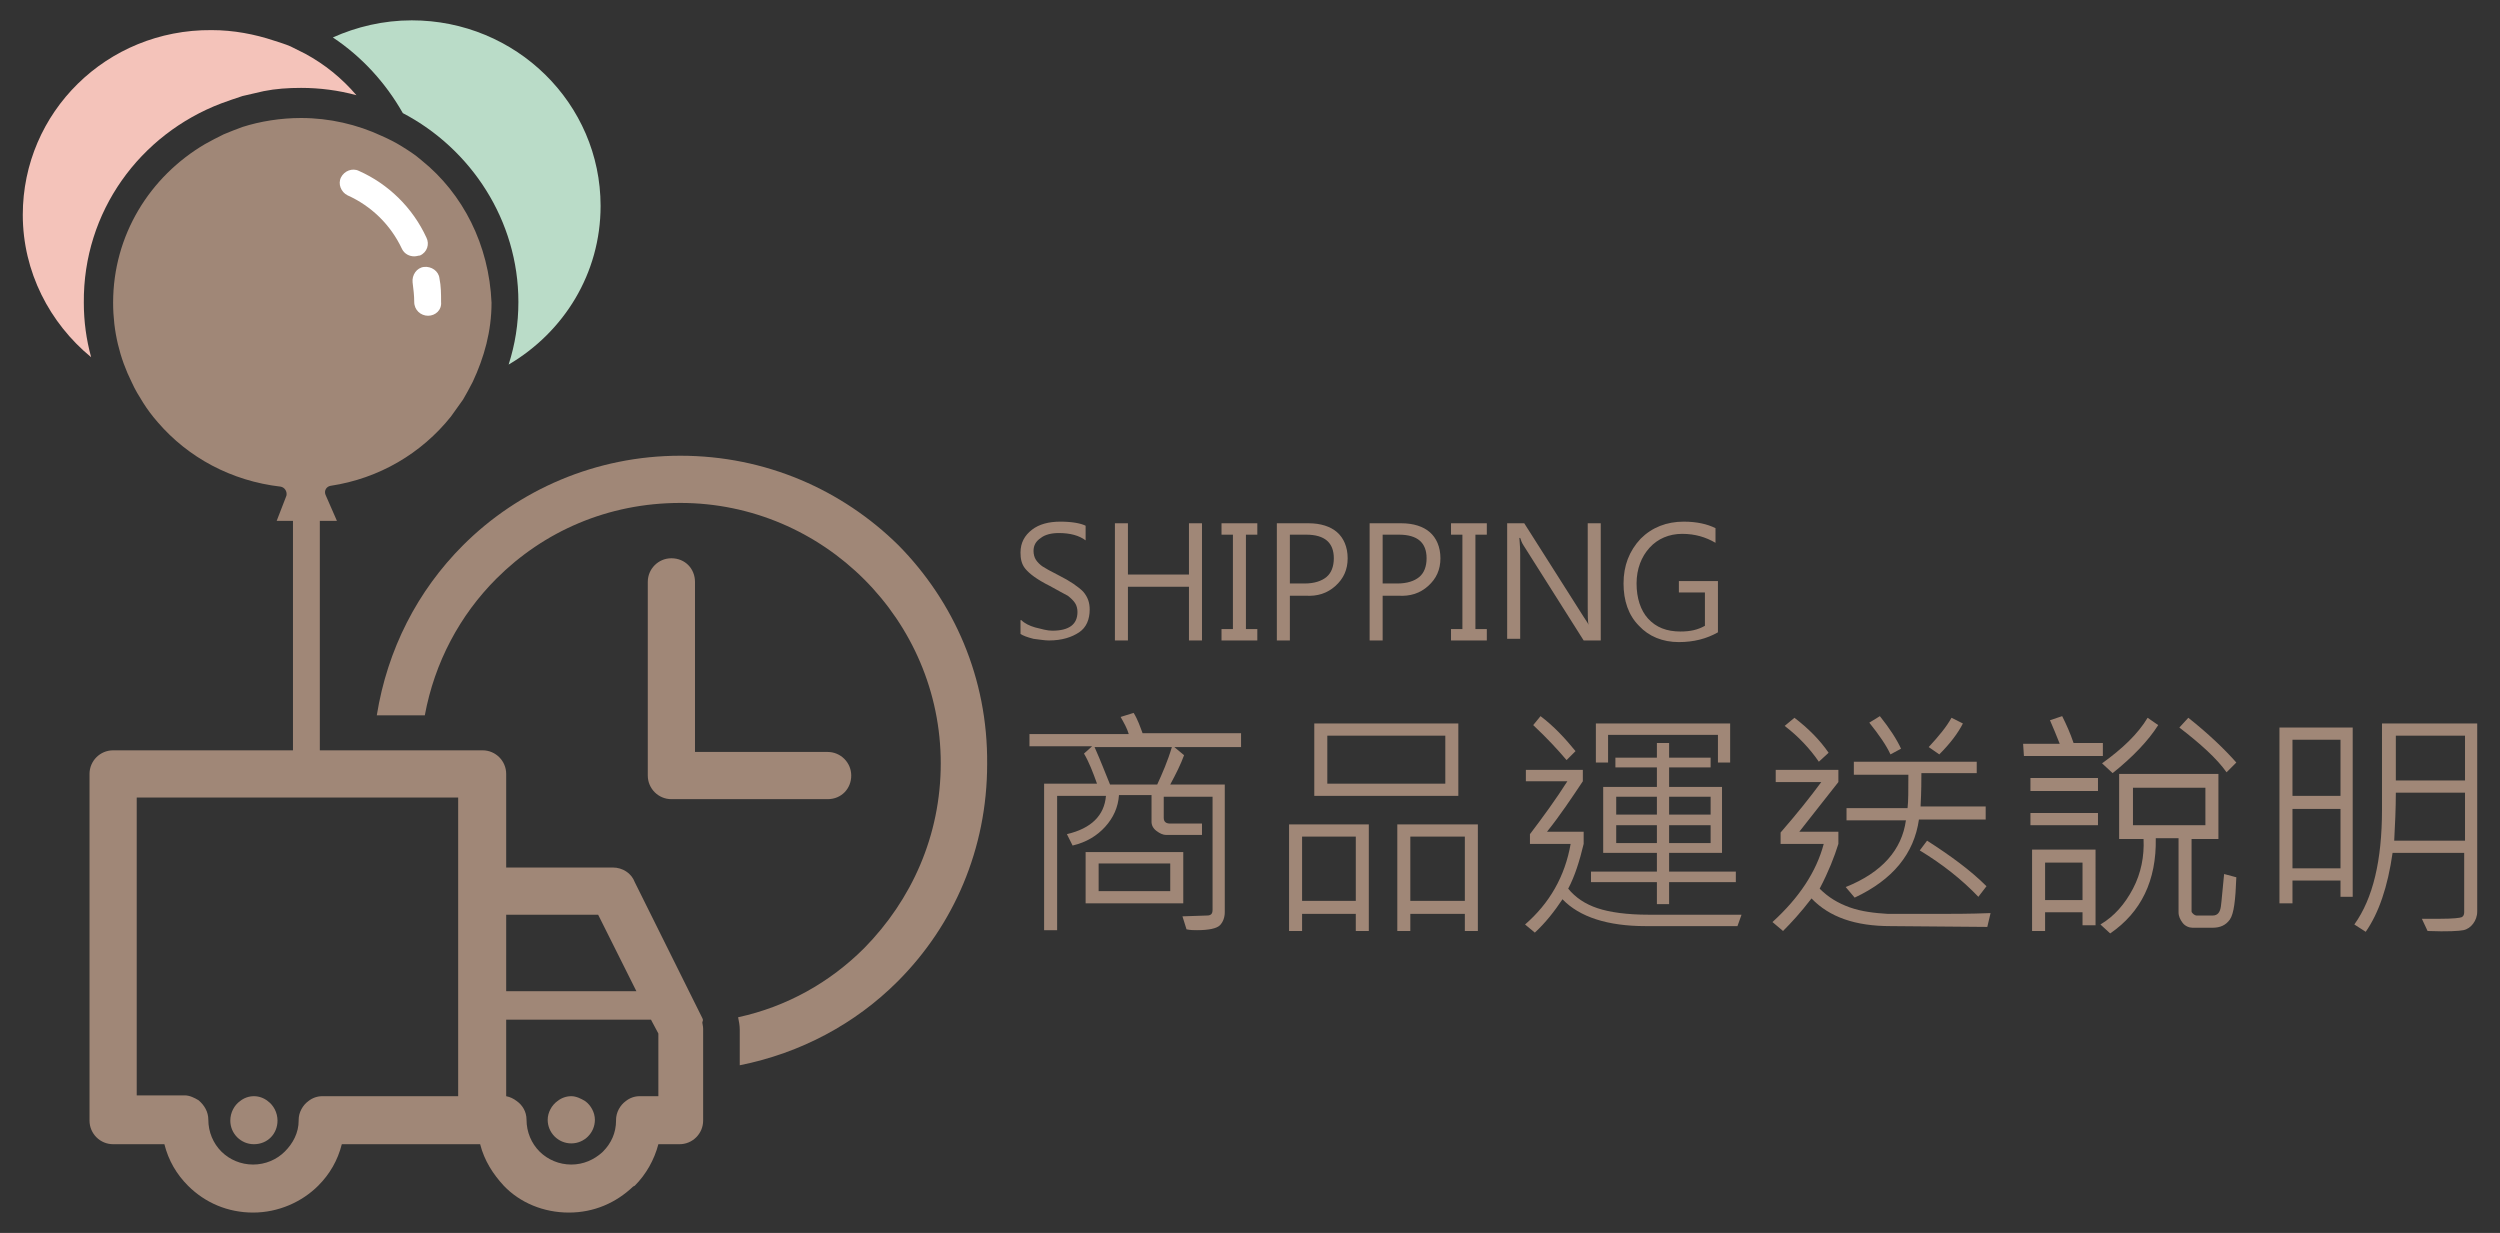 <?xml version="1.0" encoding="utf-8"?>
<!-- Generator: Adobe Illustrator 22.0.1, SVG Export Plug-In . SVG Version: 6.00 Build 0)  -->
<svg version="1.1" id="圖層_1" xmlns="http://www.w3.org/2000/svg" xmlns:xlink="http://www.w3.org/1999/xlink" x="0px" y="0px"
	 width="307.2px" height="151.5px" viewBox="0 0 307.2 151.5" style="enable-background:new 0 0 307.2 151.5;" xml:space="preserve"
	>
<rect x="0" y="0" width="307.2" height="151.5" fill="#333333" stroke="none"/>
<style type="text/css">
	.st0{fill:#A08777;}
	.st1{fill:#BADCC8;}
	.st2{fill:#F4C3BA;}
	.st3{fill:#FFFFFF;}
</style>
<g>
	<g>
		<path class="st0" d="M152.3,91.8h-8l1.2,1c-0.4,1.1-1,2.3-1.7,3.6h6.7v15.7c0,0.6-0.2,1.2-0.6,1.6s-1.4,0.6-2.8,0.6
			c-0.4,0-0.8,0-1.3-0.1l-0.5-1.6l3-0.1c0.5,0,0.7-0.2,0.7-0.7V97.9h-6v2.6c0,0.5,0.3,0.7,0.8,0.7h3.9v1.4h-4.4
			c-0.4,0-0.8-0.2-1.2-0.5c-0.4-0.3-0.6-0.7-0.6-1.1v-3.3h-4c-0.1,1.5-0.7,2.8-1.7,3.9c-1,1.1-2.3,1.9-4,2.3l-0.7-1.4
			c3-0.7,4.6-2.3,4.8-4.7h-6v16.5h-1.6v-18h6.5c-0.5-1.4-1-2.7-1.6-3.7l1-0.9h-7.7v-1.5h12.2c-0.2-0.7-0.6-1.4-1-2.1l1.6-0.5
			c0.5,0.8,0.8,1.7,1.1,2.5h12.1V91.8z M145.4,111h-12v-6.3h12V111z M144,91.8h-9.5c0.8,1.8,1.4,3.4,1.9,4.6h5.8
			C142.8,95.1,143.5,93.5,144,91.8z M143.8,109.5v-3.4h-8.8v3.4H143.8z"/>
		<path class="st0" d="M168.2,114.4h-1.6v-2.1H160v2.1h-1.6v-13.1h9.8V114.4z M166.6,110.7v-7.9H160v7.9H166.6z M179.2,97.8h-17.7
			v-8.9h17.7V97.8z M177.6,96.3v-5.9h-14.5v5.9H177.6z M181.6,114.4H180v-2.1h-6.7v2.1h-1.6v-13.1h9.9V114.4z M180,110.7v-7.9h-6.7
			v7.9H180z"/>
		<path class="st0" d="M214,112.4l-0.5,1.4h-11.3c-4.6,0-8.1-1.1-10.2-3.3c-1,1.5-2.1,2.9-3.4,4.1l-1.2-1c3-2.6,4.9-5.9,5.6-9.9h-5
			v-1.2c1.6-2.1,3.2-4.3,4.6-6.5h-5.1v-1.4h7V96c-1.4,2.1-2.8,4.2-4.4,6.2h4.5v1.5c-0.5,2.1-1.1,4-1.9,5.5c0.9,1.1,2.1,1.9,3.6,2.4
			c1.5,0.5,3.6,0.8,6.3,0.8H214z M193.6,92.3l-1.1,1.1c-1.1-1.3-2.4-2.7-4.1-4.3l0.9-1.1C190.9,89.2,192.3,90.7,193.6,92.3z
			 M213.3,108.4h-8.2v2.7h-1.5v-2.7h-8.1v-1.3h8.1v-2.3H197v-8.1h6.6v-2.4h-5.1v-1.2h5.1v-1.8h1.5v1.8h5.1v1.2h-5.1v2.4h6.5v8.1
			h-6.5v2.3h8.2V108.4z M212.6,93.7h-1.5v-3.4h-13.5v3.4h-1.5v-4.8h16.5V93.7z M203.6,100.1v-2.2h-5v2.2H203.6z M203.6,103.6v-2.2
			h-5v2.2H203.6z M210.2,100.1v-2.2h-5.1v2.2H210.2z M210.2,103.6v-2.2h-5.1v2.2H210.2z"/>
		<path class="st0" d="M244.6,112.2l-0.4,1.7l-11.9-0.1c-4.3,0-7.5-1.1-9.7-3.4c-1.3,1.7-2.5,3-3.5,4l-1.3-1.1
			c3.3-3,5.4-6.2,6.3-9.6h-5.3v-1.4c2-2.3,3.6-4.3,5-6.2h-5.6v-1.5h7.7v1.5c-1.8,2.3-3.4,4.3-4.8,6.1h4.8v1.5
			c-0.5,1.6-1.2,3.4-2.3,5.5c1.1,1.1,2.3,1.8,3.7,2.3s3,0.7,4.7,0.8c1.8,0,3.6,0,5.6,0C239.7,112.3,242.1,112.3,244.6,112.2z
			 M224.7,92.5l-1.2,1.1c-1.1-1.6-2.5-3.1-4.2-4.4l1.2-1C222.2,89.5,223.6,90.9,224.7,92.5z M243.9,100.7h-8.1
			c-0.6,4.2-3.2,7.4-7.9,9.6l-1.1-1.3c4.5-1.8,6.9-4.6,7.4-8.2h-7.3v-1.5h7.5c0.1-0.8,0.1-2.2,0.1-4.1h-6.7v-1.6h15.1V95h-6.8
			c0,0.8,0,2.2-0.1,4.1h8V100.7z M233.6,92l-1.3,0.7c-0.5-1.1-1.4-2.4-2.6-3.9L231,88C232.2,89.5,233.1,90.9,233.6,92z M244.1,108.9
			l-1,1.3c-2-2.1-4.4-4-7.2-5.7l0.9-1.2C239.6,105.1,242.1,106.9,244.1,108.9z M241.2,88.9c-0.6,1.2-1.6,2.5-2.9,3.8l-1.3-0.9
			c1.2-1.3,2.2-2.5,2.8-3.6L241.2,88.9z"/>
		<path class="st0" d="M258.5,92.9h-9.8l-0.1-1.5h4.5c-0.4-1-0.8-2-1.2-2.9l1.5-0.5c0.5,1,1,2.1,1.4,3.3h3.6V92.9z M257.8,97.2h-8.3
			v-1.6h8.3V97.2z M257.8,101.4h-8.3v-1.5h8.3V101.4z M257.5,113.7h-1.6v-1.6h-4.6v2.3h-1.6v-10h7.8V113.7z M255.9,110.6V106h-4.6
			v4.6H255.9z M274.8,107.8c-0.1,2.8-0.3,4.5-0.8,5.2s-1.2,1-2.1,1h-2.5c-0.4,0-0.9-0.2-1.2-0.6s-0.5-0.8-0.5-1.3V103h-2.8
			c0.1,5.2-1.8,9.1-5.6,11.7l-1.2-1.1c1.7-1,3-2.5,4-4.4s1.4-4,1.3-6.1h-3v-8h12.2v8h-3.3v8.9c0,0.1,0.1,0.2,0.2,0.3
			c0.1,0.1,0.3,0.2,0.4,0.2h2c0.6,0,0.9-0.4,1-1.1s0.2-2.1,0.4-4L274.8,107.8z M265.2,89.1c-1.2,1.9-3.1,3.9-5.6,5.9l-1.3-1.2
			c2.5-1.8,4.4-3.6,5.6-5.6L265.2,89.1z M271,101.4v-4.6h-8.9v4.6H271z M274.8,93.7l-1.2,1.2c-1.2-1.7-3.2-3.5-5.8-5.5l1.1-1.2
			C271.3,90.1,273.3,92,274.8,93.7z"/>
		<path class="st0" d="M289.2,110.2h-1.6v-2h-5.9v2.8h-1.6V89.4h9V110.2z M287.6,97.8v-6.9h-5.9v6.9H287.6z M287.6,106.7v-7.3h-5.9
			v7.3H287.6z M304.4,112c0,0.6-0.2,1.1-0.5,1.5s-0.7,0.7-1.2,0.8s-1.9,0.2-4.4,0.1l-0.7-1.5c0.7,0,1.4,0,2.2,0
			c1.6,0,2.5-0.1,2.7-0.2c0.2-0.1,0.3-0.3,0.3-0.6v-7.3H294c-0.6,4.2-1.7,7.4-3.3,9.7l-1.4-0.9c2.3-3.2,3.4-7.9,3.4-14.1V88.9h11.7
			V112z M302.9,103.3v-5.9h-8.5c0,2-0.1,4-0.2,5.9H302.9z M302.9,95.9v-5.5h-8.5v5.5H302.9z"/>
	</g>
	<g>
		<path class="st0" d="M125.5,76.2c0.4,0.4,1,0.7,1.7,0.9c0.8,0.2,1.5,0.4,2.1,0.4c2.1,0,3.1-0.8,3.1-2.3c0-0.4-0.1-0.8-0.3-1.1
			s-0.5-0.6-0.9-0.9c-0.4-0.2-1.1-0.6-2.2-1.2c-1.6-0.8-2.5-1.5-3-2.1s-0.6-1.3-0.6-2c0-1.2,0.5-2.1,1.4-2.8c0.9-0.7,2.1-1,3.5-1
			c1.4,0,2.5,0.2,3.1,0.5v1.8c-0.8-0.6-1.9-0.9-3.3-0.9c-0.9,0-1.7,0.2-2.2,0.6c-0.6,0.4-0.9,0.9-0.9,1.6c0,0.4,0.1,0.8,0.3,1.1
			c0.2,0.3,0.5,0.6,0.8,0.8c0.3,0.2,1,0.6,2,1.1c1.4,0.7,2.4,1.4,3,2c0.6,0.7,0.8,1.4,0.8,2.2c0,1.2-0.4,2.2-1.3,2.8s-2.1,1-3.7,1
			c-0.5,0-1.1-0.1-1.9-0.2c-0.8-0.2-1.3-0.4-1.6-0.6V76.2z"/>
		<path class="st0" d="M147.7,78.7h-1.6v-6.6h-7.5v6.6H137V64.3h1.6v6.3h7.5v-6.3h1.6V78.7z"/>
		<path class="st0" d="M154.5,65.7h-1.4v11.6h1.4v1.4h-4.4v-1.4h1.4V65.7h-1.4v-1.4h4.4V65.7z"/>
		<path class="st0" d="M158.5,73.2v5.5h-1.6V64.3h3.9c1.5,0,2.7,0.4,3.5,1.1c0.8,0.7,1.3,1.8,1.3,3.2c0,1.4-0.5,2.5-1.5,3.4
			c-1,0.9-2.2,1.3-3.7,1.2H158.5z M158.5,65.7v6h1.8c1.2,0,2.1-0.3,2.7-0.8c0.6-0.5,0.9-1.3,0.9-2.3c0-1.9-1.1-2.9-3.4-2.9H158.5z"
			/>
		<path class="st0" d="M169.9,73.2v5.5h-1.6V64.3h3.9c1.5,0,2.7,0.4,3.5,1.1c0.8,0.7,1.3,1.8,1.3,3.2c0,1.4-0.5,2.5-1.5,3.4
			c-1,0.9-2.2,1.3-3.7,1.2H169.9z M169.9,65.7v6h1.8c1.2,0,2.1-0.3,2.7-0.8c0.6-0.5,0.9-1.3,0.9-2.3c0-1.9-1.1-2.9-3.4-2.9H169.9z"
			/>
		<path class="st0" d="M182.7,65.7h-1.4v11.6h1.4v1.4h-4.4v-1.4h1.4V65.7h-1.4v-1.4h4.4V65.7z"/>
		<path class="st0" d="M196.6,78.7h-2L187.2,67c-0.2-0.3-0.3-0.6-0.4-0.9h-0.1c0,0.3,0.1,0.9,0.1,1.9v10.5h-1.6V64.3h2.1l7.3,11.5
			c0.4,0.6,0.6,0.9,0.6,1h0c-0.1-0.5-0.1-1.2-0.1-2.2V64.3h1.6V78.7z"/>
		<path class="st0" d="M211.1,77.7c-1.4,0.8-3,1.2-4.8,1.2c-2,0-3.7-0.7-4.9-2c-1.3-1.3-1.9-3.1-1.9-5.2c0-2.2,0.7-4,2.1-5.5
			c1.4-1.4,3.2-2.1,5.3-2.1c1.6,0,2.9,0.3,3.9,0.8v1.8c-1.2-0.7-2.5-1.1-4.1-1.1c-1.6,0-3,0.6-4,1.7c-1,1.1-1.6,2.6-1.6,4.4
			c0,1.8,0.5,3.3,1.4,4.3c1,1.1,2.3,1.6,4,1.6c1.2,0,2.1-0.2,3-0.7v-4.1h-3.2v-1.4h4.8V77.7z"/>
	</g>
	<g>
		<g>
			<path class="st0" d="M39.3,94.5V60.7c0-0.9-0.7-1.7-1.7-1.7S36,59.8,36,60.7v34.9C37.1,95.2,38.2,94.8,39.3,94.5z"/>
		</g>
		<g>
			<g>
				<path class="st1" d="M50.6,2.5c-3.5,0-6.8,0.8-9.7,2.1c3.6,2.4,6.5,5.6,8.6,9.3c8.4,4.4,14.2,13.2,14.2,23.2
					c0,2.7-0.4,5.2-1.2,7.7c6.8-4,11.3-11.2,11.3-19.5C73.8,12.7,63.4,2.5,50.6,2.5z"/>
				<path class="st2" d="M27.2,12.7c0.8-0.3,1.7-0.6,2.6-0.9c0.9-0.2,1.7-0.4,2.6-0.6c1.5-0.3,3-0.4,4.6-0.4c2.3,0,4.6,0.3,6.8,0.9
					c-1.8-2.1-3.9-3.8-6.3-5.1c-0.6-0.3-1.2-0.6-1.8-0.9C35,5.4,34.3,5.2,33.7,5c-2.4-0.8-5-1.3-7.7-1.3C13.1,3.6,2.8,13.8,2.8,26.4
					c0,7,3.3,13.3,8.4,17.5c-0.6-2.2-0.9-4.4-0.9-6.7C10.2,26,17.2,16.5,27.2,12.7z"/>
				<path class="st0" d="M51.8,19.7C51,19,50.2,18.5,49.4,18c-0.8-0.5-1.6-0.9-2.5-1.3c-3-1.4-6.4-2.2-9.9-2.2c-2.5,0-5,0.4-7.2,1.1
					c-0.8,0.3-1.6,0.6-2.3,0.9c-0.8,0.4-1.6,0.8-2.3,1.2c-6.8,4-11.3,11.2-11.3,19.5c0,3.5,0.8,6.8,2.3,9.8c0.4,0.9,0.9,1.7,1.4,2.5
					c0.5,0.8,1.1,1.6,1.8,2.4c3.7,4.3,9,7.2,15.1,7.9c0.5,0.1,0.8,0.6,0.7,1.1l-1.2,3.1h7.4l-1.4-3.2c-0.2-0.5,0.1-1,0.6-1.1
					c6-0.9,11.2-4,14.8-8.5c0.5-0.7,1-1.4,1.5-2.1c0.4-0.7,0.8-1.4,1.2-2.2c1.4-3,2.3-6.2,2.3-9.7C60.1,30.1,56.9,23.8,51.8,19.7z"
					/>
			</g>
			<g>
				<path class="st3" d="M52.6,38.8c-0.9,0-1.7-0.7-1.7-1.7c0-0.8-0.1-1.6-0.2-2.4c-0.1-0.9,0.5-1.8,1.4-1.9
					c0.9-0.1,1.8,0.5,1.9,1.4c0.2,1,0.2,1.9,0.2,2.9C54.3,38.1,53.5,38.8,52.6,38.8z"/>
			</g>
			<g>
				<path class="st3" d="M50.9,31.5c-0.6,0-1.2-0.3-1.5-0.9c-1.4-3-3.8-5.3-6.7-6.6c-0.8-0.4-1.2-1.4-0.8-2.2
					c0.4-0.8,1.4-1.2,2.2-0.8c3.6,1.6,6.6,4.5,8.3,8.2c0.4,0.8,0.1,1.8-0.8,2.2C51.4,31.4,51.2,31.5,50.9,31.5z"/>
			</g>
		</g>
	</g>
	<g>
		<g>
			<path class="st0" d="M82.5,68.6c-1.6,0-2.9,1.3-2.9,2.9v23.8c0,1.6,1.3,2.9,2.9,2.9h0.1h19.1c1.7,0,2.9-1.3,2.9-2.9
				c0-1.6-1.3-2.9-2.9-2.9H85.4V71.5C85.4,69.9,84.2,68.6,82.5,68.6z"/>
			<path class="st0" d="M110.4,67C103.5,60.2,94.1,56,83.6,56c-10.4,0-19.9,4.2-26.7,11v0h0c-5.6,5.6-9.3,12.8-10.6,20.9h5.9
				c1.2-6.5,4.3-12.3,8.8-16.8l0,0c5.8-5.8,13.7-9.3,22.6-9.3c8.8,0,16.8,3.6,22.6,9.4c5.8,5.8,9.4,13.8,9.4,22.6
				c0,8.9-3.6,16.8-9.4,22.7c-4.2,4.2-9.5,7.2-15.5,8.5c0.1,0.5,0.2,1,0.2,1.5v4.4c7.5-1.5,14.2-5.1,19.4-10.3l0,0h0
				c6.9-6.9,11-16.3,11-26.7C121.4,83.3,117.2,73.9,110.4,67z"/>
			<path class="st0" d="M32.9,135.3c-0.5-0.4-1.1-0.6-1.7-0.6c-0.6,0-1.2,0.2-1.7,0.6c-0.7,0.5-1.2,1.4-1.2,2.4
				c0,1.6,1.3,2.9,2.9,2.9c1.7,0,2.9-1.3,2.9-2.9C34.1,136.7,33.6,135.8,32.9,135.3z"/>
			<path class="st0" d="M86.3,125.1L78,108.4c-0.4-1.1-1.5-1.8-2.7-1.8H62.2V95.2v-0.1c0-1.6-1.3-2.9-2.9-2.9h-7.6h-5.8H14h-0.1
				c-1.6,0-2.9,1.3-2.9,2.9v42.5v0.1c0,1.6,1.3,2.9,2.9,2.9h6.3c0.5,2,1.5,3.7,2.9,5.1c2.1,2.1,4.9,3.3,8,3.3c3.1,0,6-1.3,8-3.3
				c1.4-1.4,2.4-3.1,2.9-5.1h17h0c0.5,2,1.6,3.7,2.9,5.1l0,0c2,2.1,4.9,3.3,8,3.3c3.1,0,5.8-1.2,7.9-3.2l0.2-0.1
				c1.4-1.4,2.4-3.2,2.9-5.1h2.5h0.1c1.6,0,2.9-1.3,2.9-2.9v-6.3v-5c0-0.3-0.1-0.6-0.1-0.8C86.4,125.4,86.4,125.3,86.3,125.1z
				 M62.2,112.4h11.3l4.7,9.4h-9.9h-6.1v-4.4V112.4z M56.3,134.7H39.6c-0.6,0-1.2,0.2-1.7,0.6c-0.7,0.5-1.2,1.4-1.2,2.3v0.1
				c0,1.5-0.7,2.8-1.7,3.8c-1,1-2.4,1.6-3.9,1.6c-1.5,0-2.9-0.6-3.9-1.6c-1-1-1.6-2.4-1.6-3.9c0-1-0.5-1.8-1.2-2.4
				c-0.5-0.3-1.1-0.6-1.7-0.6h0h-5.9V98h29.2h5.9h4.4v11.4v0.1v0.9v9.5V134.7z M80.8,134.7h-2.2c-0.6,0-1.2,0.2-1.7,0.6
				c-0.7,0.5-1.2,1.4-1.2,2.3v0.1c0,1.5-0.6,2.8-1.6,3.8l-0.1,0.1c-1,0.9-2.3,1.5-3.8,1.5c-1.5,0-2.9-0.6-3.9-1.6v0
				c-1-1-1.6-2.4-1.6-3.9c0-1-0.5-1.8-1.2-2.3c-0.4-0.3-0.8-0.5-1.3-0.6v-9.4h0.7h15.9H80l0.1,0.2l0.8,1.5v4.3V134.7z"/>
			<path class="st0" d="M71.9,135.3c-0.5-0.3-1.1-0.6-1.7-0.6c-0.6,0-1.2,0.2-1.7,0.6c-0.7,0.5-1.2,1.4-1.2,2.3
				c0,1.6,1.3,2.9,2.9,2.9c1.6,0,2.9-1.3,2.9-2.9C73.1,136.7,72.6,135.8,71.9,135.3z"/>
		</g>
	</g>
</g>
</svg>
